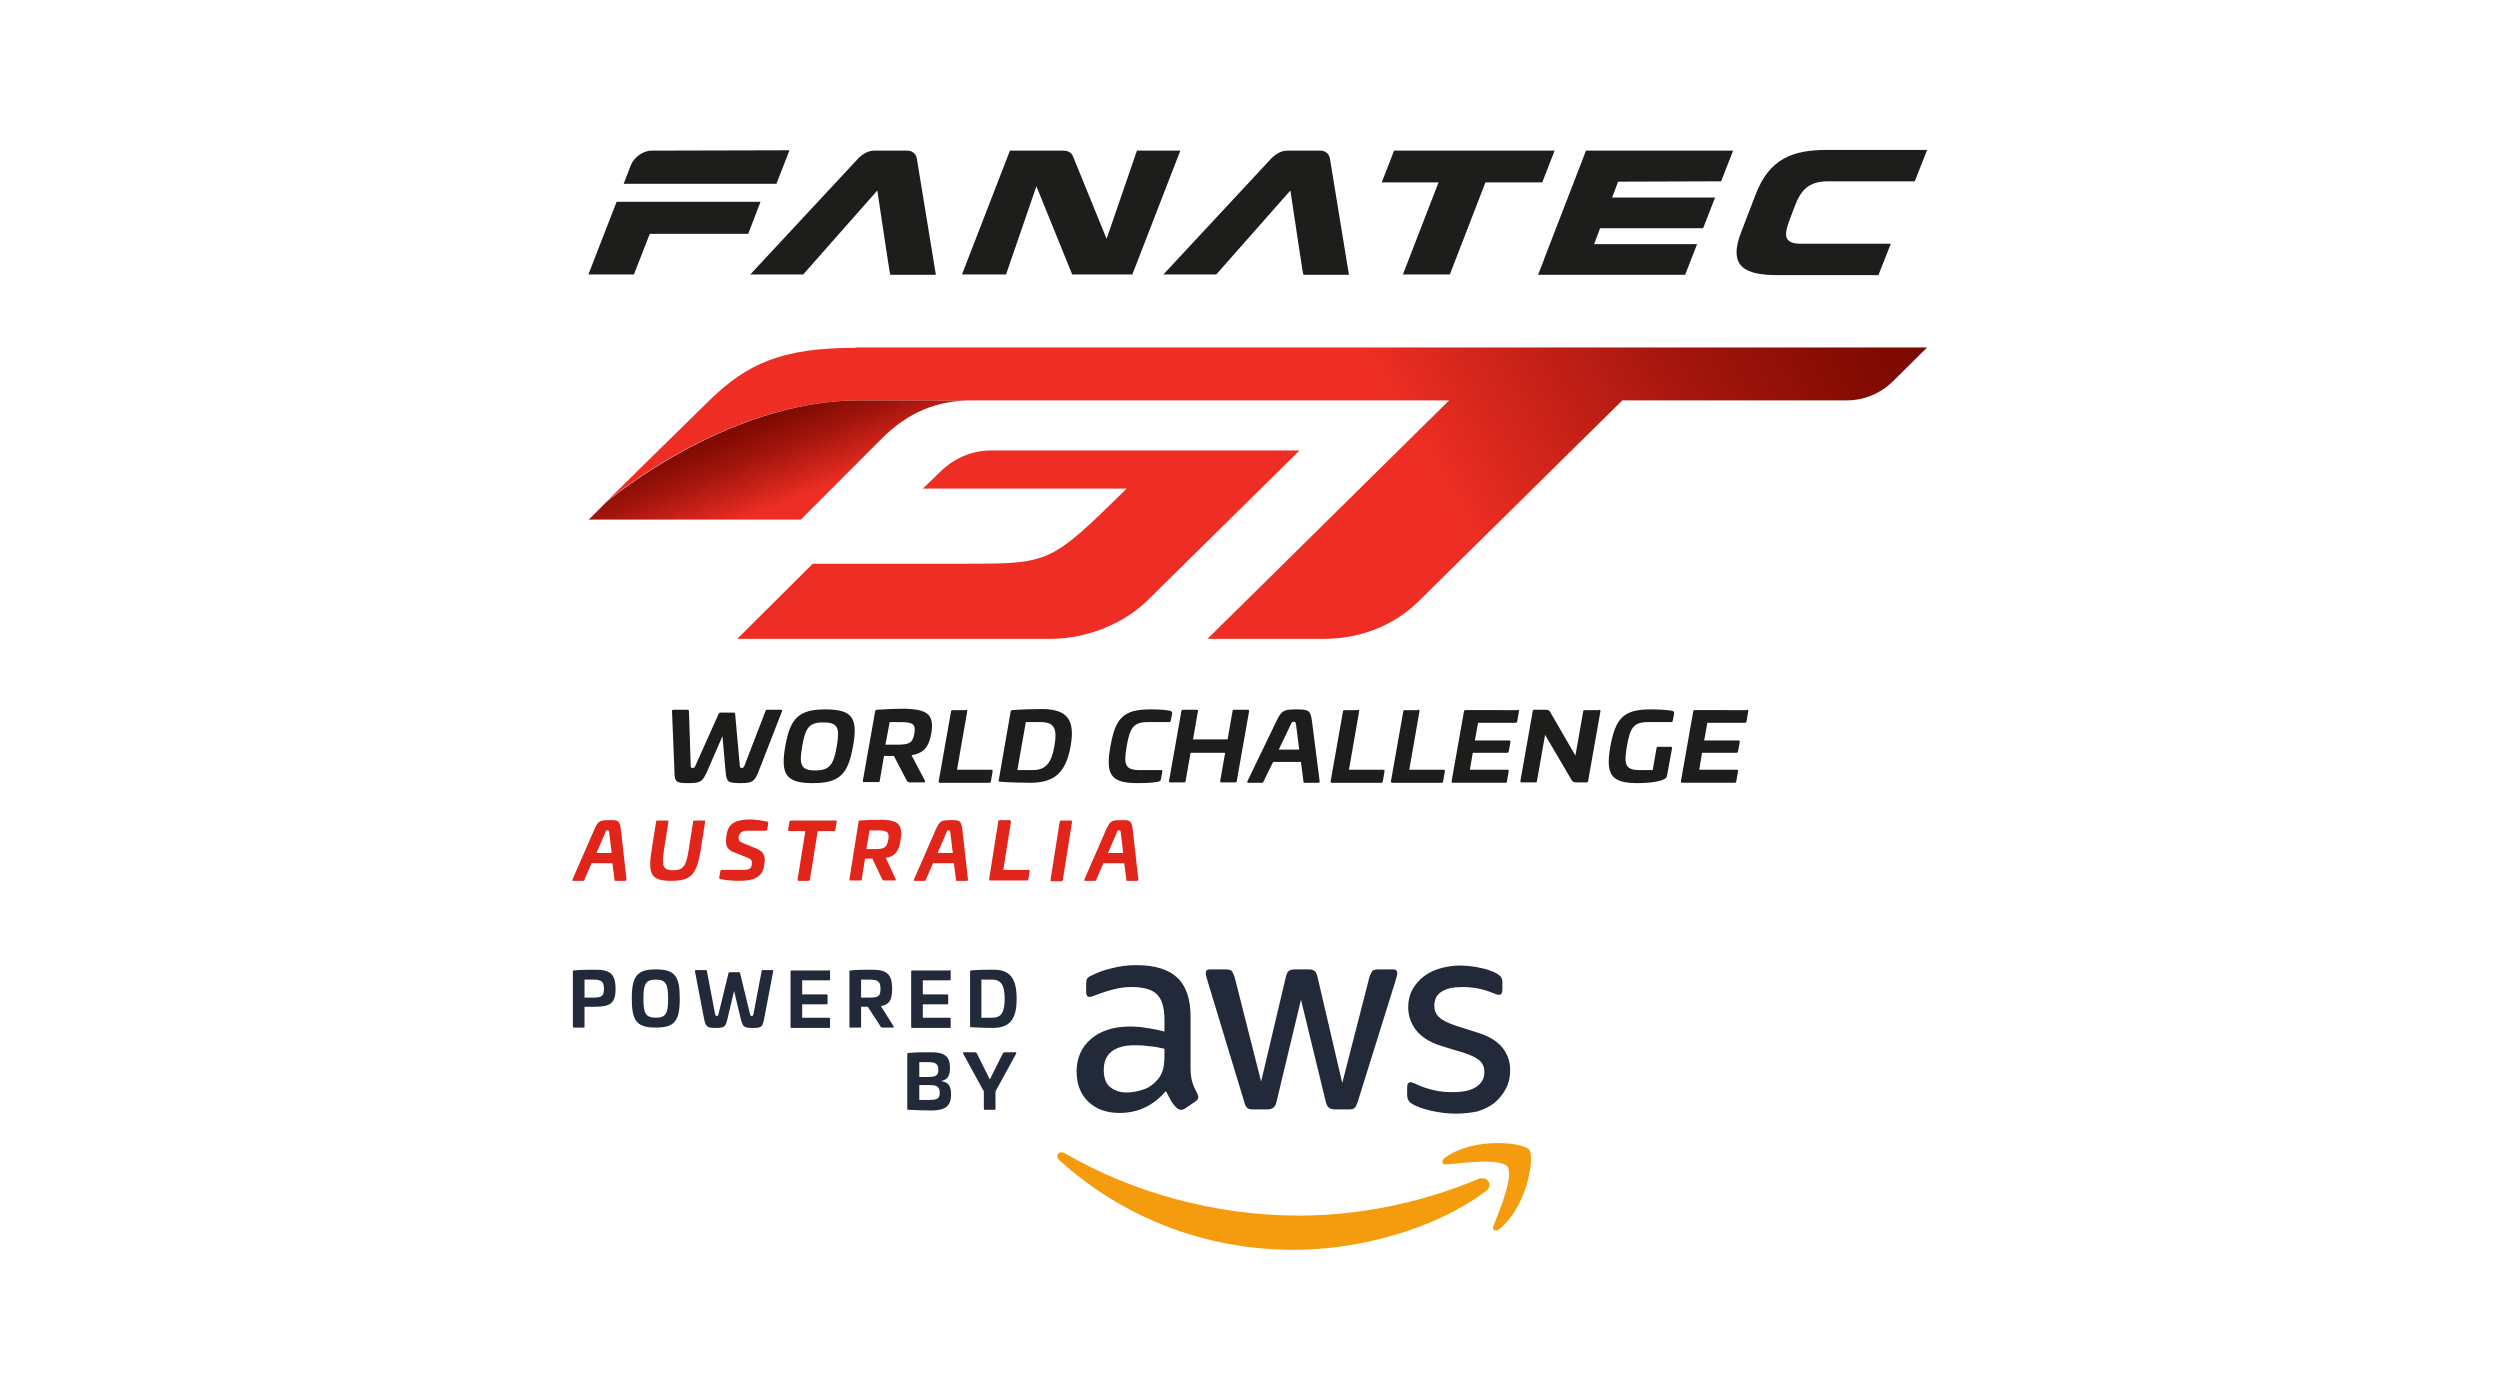 <?xml version="1.0" encoding="utf-8"?>
<!-- Generator: Adobe Illustrator 24.0.2, SVG Export Plug-In . SVG Version: 6.00 Build 0)  -->
<svg version="1.1" id="Layer_1" xmlns="http://www.w3.org/2000/svg" xmlns:xlink="http://www.w3.org/1999/xlink" x="0px" y="0px"
	 viewBox="0 0 708.7 396.9" style="enable-background:new 0 0 708.7 396.9;" xml:space="preserve">
<style type="text/css">
	.st0{fill:url(#SVGID_1_);}
	.st1{fill:#EE2E24;}
	.st2{fill:url(#SVGID_2_);}
	.st3{fill:#1D1D1B;}
	.st4{fill:#222939;}
	.st5{fill-rule:evenodd;clip-rule:evenodd;fill:#F49C0E;}
	.st6{fill-rule:evenodd;clip-rule:evenodd;fill:#1D1D1B;}
	.st7{fill:#E1251B;}
</style>
<g>
	<g id="GT_10_">
		<g>
			<g>
				<g>
					<linearGradient id="SVGID_1_" gradientUnits="userSpaceOnUse" x1="207.004" y1="203.528" x2="506.896" y2="30.385">
						<stop  offset="0.599" style="stop-color:#EE2E24"/>
						<stop  offset="0.677" style="stop-color:#D2251B"/>
						<stop  offset="0.824" style="stop-color:#A2150D"/>
						<stop  offset="0.936" style="stop-color:#850C03"/>
						<stop  offset="1" style="stop-color:#7A0800"/>
					</linearGradient>
					<path class="st0" d="M242.5,98.6c-20.8,0-30.6,4.4-41.4,14.9c-8.4,8.2-29.4,28.9-29.4,28.9l0,0l0,0c0,0,33.7-28.9,71.8-28.9
						h31.1h136.2l-68.5,67.6h33.1c9.9,0,19.6-3.6,26.7-10.6c5-4.9,57.8-57,57.8-57h63.6c5,0,9.7-2,13.2-5.5l9.6-9.5H242.5z"/>
				</g>
			</g>
			<path class="st1" d="M368.4,127.7h-87.5c-5.4,0-10.4,2.2-14.2,5.9l-5.1,4.9h57.8c-21.4,21-21.7,21.3-45,21.3h-44L209,181.1h88.9
				c8.9,0,19.9-3.5,27.5-11L368.4,127.7z"/>
		</g>
		<g>
			<linearGradient id="SVGID_2_" gradientUnits="userSpaceOnUse" x1="225.457" y1="141.495" x2="214.641" y2="113.555">
				<stop  offset="0" style="stop-color:#EE2E24"/>
				<stop  offset="0.174" style="stop-color:#D2251B"/>
				<stop  offset="0.5" style="stop-color:#A2150D"/>
				<stop  offset="0.75" style="stop-color:#850C03"/>
				<stop  offset="0.892" style="stop-color:#7A0800"/>
				<stop  offset="1" style="stop-color:#7A0800"/>
			</linearGradient>
			<path class="st2" d="M249.8,124.5c7.6-7.7,15.9-11,25.8-11h-32c-38,0-71.7,28.9-71.8,28.9l-4.9,4.9h60.1
				C226.9,147.4,241,133.3,249.8,124.5z"/>
		</g>
	</g>
	<g id="World_Challenge_10_">
		<path class="st3" d="M221.3,201.2c0.3,0,0.4,0.1,0.4,0.4l-6.7,17.2c-1.1,2.8-1.8,3.2-5,3.2c-3.7,0-4-0.3-4.3-3.2l-0.9-10.1
			l-4.4,10.1c-1.3,2.8-1.7,3.2-5.4,3.2c-3.2,0-3.8-0.3-3.8-3.2l-0.7-17.2c0-0.3,0.1-0.4,0.5-0.4h3.9c0.3,0,0.3,0.1,0.4,0.4l0.5,15.3
			c0,0.7,0.1,0.8,0.5,0.8c0.5,0,0.6-0.1,0.9-0.8l6.5-14.5c0.1-0.3,0.4-0.4,0.7-0.4h3.5c0.3,0,0.5,0.1,0.5,0.4l1.3,14.5
			c0.1,0.7,0.1,0.8,0.6,0.8c0.4,0,0.5-0.1,0.8-0.8l5.9-15.3c0.1-0.3,0.2-0.4,0.5-0.4H221.3z"/>
		<path class="st3" d="M241.8,211.6c-1.4,8-3.9,10.4-11.4,10.4c-7.5,0-9.2-2.4-7.8-10.4c1.4-8.1,3.9-10.5,11.4-10.5
			C241.6,201.1,243.3,203.5,241.8,211.6z M227.4,211.6c-0.9,5.2-0.4,6.8,3.7,6.8c4.1,0,5.2-1.6,6.1-6.8c0.9-5.2,0.4-6.8-3.7-6.8
			C229.4,204.7,228.3,206.3,227.4,211.6z"/>
		<path class="st3" d="M264,207.9c-0.7,4-2.2,5.6-5.6,6.2l3.8,7.2c0.2,0.3,0,0.5-0.4,0.5h-3.7c-0.7,0-0.9-0.2-1.1-0.6l-3.6-6.9h-2.8
			l-1.2,7c-0.1,0.3-0.1,0.4-0.5,0.4H245c-0.4,0-0.4-0.1-0.4-0.4l3.5-19.7c0.1-0.3,0.1-0.3,0.5-0.4c2.7-0.2,5.5-0.3,7.9-0.3
			C263,201.1,264.9,202.6,264,207.9z M252.2,204.7l-1.2,6.4h3.2c3.5,0,4.5-0.4,5-3.1c0.5-2.7-0.4-3.3-3.9-3.3H252.2z"/>
		<path class="st3" d="M273.8,201.2c0.3,0,0.4,0.1,0.4,0.4l-2.9,16.6h9.7c0.3,0,0.4,0.1,0.4,0.4l-0.5,2.9c0,0.3-0.2,0.4-0.5,0.4
			h-13.9c-0.3,0-0.4-0.1-0.4-0.4l3.5-19.8c0-0.3,0.2-0.4,0.5-0.4H273.8z"/>
		<path class="st3" d="M303.5,211.5c-1.3,7.4-4.5,10.4-11.4,10.4c-2.9,0-6-0.1-8.6-0.3c-0.3,0-0.4-0.1-0.4-0.3l3.4-19.6
			c0.1-0.3,0.1-0.3,0.5-0.4c2.7-0.2,5.8-0.3,8.6-0.3C302.7,201.1,304.8,204.2,303.5,211.5z M290.8,204.7l-2.4,13.6h4.4
			c3.6,0,5.3-2,6.1-6.8c0.9-5.1-0.1-6.8-3.9-6.8H290.8z"/>
		<path class="st3" d="M331.7,201.5c0.4,0.1,0.6,0.3,0.6,0.7l-0.4,2.1c-0.1,0.3-0.2,0.4-0.5,0.4h-6c-4.1,0-5.1,1.6-6,6.8
			c-0.9,5.2-0.5,6.8,3.6,6.8h6.1c0.3,0,0.4,0.1,0.4,0.4l-0.4,2.2c-0.1,0.4-0.3,0.6-0.8,0.7c-1.5,0.3-3.3,0.4-5.9,0.4
			c-7.5,0-9.1-2.4-7.6-10.5c1.4-8.1,3.8-10.4,11.3-10.4C328.6,201.1,330.3,201.2,331.7,201.5z"/>
		<path class="st3" d="M353.7,201.2c0.3,0,0.4,0.1,0.4,0.4l-3.5,19.8c0,0.3-0.2,0.4-0.5,0.4h-3.8c-0.3,0-0.4-0.1-0.4-0.4l1.4-8h-9.8
			l-1.4,8c0,0.3-0.2,0.4-0.5,0.4h-3.8c-0.3,0-0.4-0.1-0.4-0.4l3.5-19.8c0-0.3,0.2-0.4,0.5-0.4h3.8c0.3,0,0.4,0.1,0.4,0.4l-1.4,8h9.8
			l1.4-8c0-0.3,0.2-0.4,0.5-0.4H353.7z"/>
		<path class="st3" d="M371.9,204.3l2.2,17.2c0,0.3-0.1,0.4-0.5,0.4h-3.8c-0.3,0-0.3-0.1-0.3-0.4l-0.7-5.5h-7.9l-2.7,5.5
			c-0.1,0.3-0.2,0.4-0.5,0.4h-3.8c-0.3,0-0.4-0.1-0.3-0.4l8.3-17.2c1.4-2.9,2.1-3.2,5.5-3.2C371,201.1,371.5,201.4,371.9,204.3z
			 M365.9,205.4l-3.4,7.1h5.8l-0.9-7.1c-0.1-0.6-0.1-0.8-0.7-0.8C366.3,204.6,366.2,204.7,365.9,205.4z"/>
		<path class="st3" d="M384.9,201.2c0.3,0,0.4,0.1,0.4,0.4l-2.9,16.6h9.7c0.3,0,0.4,0.1,0.4,0.4l-0.5,2.9c0,0.3-0.2,0.4-0.5,0.4
			h-13.9c-0.3,0-0.4-0.1-0.4-0.4l3.5-19.8c0-0.3,0.2-0.4,0.5-0.4H384.9z"/>
		<path class="st3" d="M402,201.2c0.3,0,0.4,0.1,0.4,0.4l-2.9,16.6h9.7c0.3,0,0.4,0.1,0.4,0.4l-0.5,2.9c0,0.3-0.2,0.4-0.5,0.4h-13.9
			c-0.3,0-0.4-0.1-0.4-0.4l3.5-19.8c0-0.3,0.2-0.4,0.5-0.4H402z"/>
		<path class="st3" d="M430.2,201.2c0.3,0,0.4,0.1,0.4,0.4l-0.5,2.9c-0.1,0.3-0.2,0.4-0.5,0.4h-10.6l-0.9,5h9.7
			c0.3,0,0.4,0.1,0.4,0.4l-0.5,2.7c0,0.3-0.2,0.4-0.5,0.4h-9.7l-0.8,4.8h10.6c0.3,0,0.4,0.1,0.4,0.4l-0.5,2.9c0,0.3-0.2,0.4-0.5,0.4
			h-14.8c-0.3,0-0.4-0.1-0.4-0.4l3.5-19.8c0-0.3,0.2-0.4,0.5-0.4H430.2z"/>
		<path class="st3" d="M453.3,201.2c0.3,0,0.4,0.1,0.4,0.4l-3.5,19.8c-0.1,0.3-0.2,0.4-0.5,0.4h-2.8c-0.7,0-1.1-0.2-1.4-0.7
			l-7.5-12.8l-2.3,13.1c0,0.3-0.2,0.4-0.5,0.4h-3.8c-0.3,0-0.4-0.1-0.4-0.4l3.5-19.8c0-0.3,0.2-0.4,0.5-0.4h2.9
			c1.2,0,1.3,0.2,1.7,0.9l7,12.1l2.2-12.5c0-0.3,0.2-0.4,0.5-0.4H453.3z"/>
		<path class="st3" d="M474,201.5c0.4,0.1,0.6,0.3,0.6,0.7l-0.4,2.1c-0.1,0.3-0.2,0.4-0.5,0.4h-6.5c-4.1,0-5.1,1.6-6,6.8
			c-0.9,5.2-0.5,6.8,3.6,6.8h3.7l1.1-6.2c0-0.3,0.2-0.4,0.5-0.4h3.5c0.3,0,0.4,0.2,0.4,0.4l-1.4,7.6c-0.1,0.4-0.1,0.5-0.2,0.7
			c-0.9,1.1-4.6,1.6-8.2,1.6c-7.5,0-9.1-2.4-7.7-10.4c1.5-8.1,3.8-10.5,11.4-10.5C469.7,201.1,472.6,201.2,474,201.5z"/>
		<path class="st3" d="M495.2,201.2c0.3,0,0.4,0.1,0.4,0.4l-0.5,2.9c-0.1,0.3-0.2,0.4-0.5,0.4H484l-0.9,5h9.7c0.3,0,0.4,0.1,0.4,0.4
			l-0.5,2.7c0,0.3-0.2,0.4-0.5,0.4h-9.7l-0.8,4.8h10.6c0.3,0,0.4,0.1,0.4,0.4l-0.5,2.9c0,0.3-0.2,0.4-0.5,0.4h-14.8
			c-0.3,0-0.4-0.1-0.4-0.4l3.5-19.8c0-0.3,0.2-0.4,0.5-0.4H495.2z"/>
	</g>
</g>
<g>
	<g>
		<g>
			<path class="st4" d="M337.5,302.8c0,1.7,0.2,3,0.5,4c0.3,1,0.8,2.1,1.4,3.2c0.2,0.4,0.3,0.7,0.3,1c0,0.5-0.3,0.9-0.9,1.3
				l-2.8,1.9c-0.4,0.3-0.8,0.4-1.2,0.4c-0.5,0-0.9-0.2-1.3-0.6c-0.6-0.6-1.2-1.3-1.6-2.1c-0.4-0.8-0.9-1.6-1.4-2.6
				c-3.5,4.1-7.9,6.2-13.1,6.2c-3.8,0-6.7-1.1-8.9-3.2c-2.2-2.1-3.3-5-3.3-8.6c0-3.8,1.4-6.9,4.1-9.2c2.7-2.3,6.4-3.5,11-3.5
				c1.5,0,3.1,0.1,4.7,0.4c1.6,0.2,3.4,0.6,5.1,1v-3.3c0-3.4-0.7-5.8-2.1-7.2c-1.4-1.4-3.8-2.1-7.3-2.1c-1.6,0-3.2,0.2-4.8,0.6
				c-1.6,0.4-3.2,0.9-4.8,1.5c-0.7,0.3-1.3,0.5-1.6,0.6c-0.3,0.1-0.5,0.1-0.7,0.1c-0.6,0-0.9-0.5-0.9-1.4v-2.2
				c0-0.7,0.1-1.3,0.3-1.6c0.2-0.3,0.6-0.6,1.3-0.9c1.6-0.8,3.4-1.5,5.6-2c2.2-0.6,4.5-0.9,7-0.9c5.3,0,9.2,1.2,11.7,3.6
				c2.5,2.4,3.7,6.1,3.7,11V302.8z M319.4,309.7c1.5,0,3-0.3,4.6-0.8c1.6-0.5,3-1.5,4.2-2.9c0.7-0.8,1.2-1.8,1.5-2.9
				c0.3-1.1,0.4-2.4,0.4-3.9v-1.9c-1.3-0.3-2.7-0.6-4.1-0.7c-1.4-0.2-2.8-0.3-4.2-0.3c-3,0-5.2,0.6-6.7,1.8
				c-1.5,1.2-2.2,2.9-2.2,5.2c0,2.1,0.5,3.7,1.6,4.7C315.8,309.1,317.4,309.7,319.4,309.7z M355.3,314.5c-0.8,0-1.4-0.1-1.7-0.4
				c-0.4-0.3-0.7-0.9-0.9-1.8l-10.5-34.6c-0.3-0.9-0.4-1.5-0.4-1.8c0-0.7,0.4-1.1,1.1-1.1h4.4c0.8,0,1.4,0.1,1.8,0.4
				c0.3,0.3,0.6,0.9,0.9,1.8l7.5,29.6l7-29.6c0.2-0.9,0.5-1.5,0.9-1.8c0.4-0.3,1-0.4,1.8-0.4h3.6c0.8,0,1.4,0.1,1.8,0.4
				c0.4,0.3,0.7,0.9,0.9,1.8l7,30l7.7-30c0.3-0.9,0.6-1.5,0.9-1.8c0.3-0.3,0.9-0.4,1.8-0.4h4.1c0.7,0,1.1,0.4,1.1,1.1
				c0,0.2,0,0.4-0.1,0.7c-0.1,0.3-0.2,0.6-0.3,1.1l-10.8,34.6c-0.3,0.9-0.6,1.5-0.9,1.8c-0.4,0.3-0.9,0.4-1.7,0.4h-3.8
				c-0.8,0-1.4-0.2-1.8-0.5c-0.4-0.3-0.7-0.9-0.9-1.8l-7-28.8l-6.9,28.8c-0.2,0.9-0.5,1.5-0.9,1.8c-0.4,0.3-1,0.5-1.8,0.5H355.3z
				 M412.7,315.7c-2.3,0-4.6-0.3-6.9-0.8c-2.2-0.5-4-1.1-5.2-1.8c-0.7-0.4-1.2-0.8-1.4-1.3c-0.2-0.4-0.3-0.8-0.3-1.3v-2.3
				c0-0.9,0.3-1.4,1-1.4c0.3,0,0.5,0.1,0.8,0.2c0.3,0.1,0.7,0.3,1.1,0.5c1.5,0.7,3.2,1.2,4.9,1.6c1.8,0.4,3.5,0.5,5.3,0.5
				c2.8,0,5-0.5,6.5-1.5c1.5-1,2.3-2.4,2.3-4.2c0-1.3-0.4-2.3-1.2-3.1c-0.8-0.8-2.3-1.6-4.5-2.3l-6.5-2c-3.3-1-5.7-2.6-7.2-4.5
				c-1.5-2-2.2-4.1-2.2-6.5c0-1.9,0.4-3.5,1.2-5c0.8-1.4,1.9-2.7,3.2-3.7c1.3-1,2.9-1.8,4.7-2.3c1.8-0.5,3.7-0.8,5.6-0.8
				c1,0,2,0.1,3,0.2c1,0.1,2,0.3,2.9,0.5c0.9,0.2,1.8,0.4,2.5,0.7c0.8,0.3,1.4,0.5,1.9,0.8c0.6,0.4,1.1,0.7,1.3,1.1
				c0.3,0.4,0.4,0.9,0.4,1.5v2.1c0,0.9-0.3,1.4-1,1.4c-0.4,0-0.9-0.2-1.7-0.5c-2.6-1.1-5.4-1.7-8.6-1.7c-2.6,0-4.5,0.4-5.9,1.3
				c-1.4,0.8-2.1,2.2-2.1,4c0,1.3,0.4,2.3,1.3,3.2c0.9,0.9,2.5,1.7,4.9,2.5l6.3,2c3.2,1,5.5,2.5,6.9,4.3c1.4,1.8,2.1,3.9,2.1,6.3
				c0,1.9-0.4,3.7-1.2,5.2c-0.8,1.5-1.9,2.9-3.2,4c-1.4,1.1-3,1.9-5,2.5C417.1,315.4,415,315.7,412.7,315.7z"/>
			<g>
				<path class="st5" d="M421.2,337.7c-14.7,10.9-36.1,16.6-54.4,16.6c-25.8,0-48.9-9.5-66.5-25.4c-1.4-1.2-0.1-2.9,1.5-2
					c18.9,11,42.4,17.7,66.5,17.7c16.3,0,34.2-3.4,50.8-10.4C421.5,333.2,423.6,335.9,421.2,337.7z"/>
				<path class="st5" d="M427.3,330.7c-1.9-2.4-12.4-1.1-17.2-0.6c-1.4,0.2-1.7-1.1-0.4-2c8.4-5.9,22.2-4.2,23.8-2.2
					c1.6,2-0.4,15.8-8.3,22.4c-1.2,1-2.4,0.5-1.8-0.9C425.2,343,429.2,333.1,427.3,330.7z"/>
			</g>
		</g>
	</g>
	<g>
		<path class="st4" d="M174.5,280.3c0,4.3-1.6,5.1-6.2,5.1h-2.6v5.6c0,0.3-0.1,0.3-0.3,0.3h-2.7c-0.3,0-0.3-0.1-0.3-0.3v-15.6
			c0-0.2,0.1-0.3,0.3-0.3c1.9-0.2,3.9-0.2,5.6-0.2C172.9,274.8,174.5,276,174.5,280.3z M165.7,277.7v5.1h2.3c2.5,0,3.2-0.3,3.2-2.5
			c0-2.1-0.7-2.6-3.2-2.6H165.7z"/>
		<path class="st4" d="M192.7,283.1c0,6.4-1.5,8.2-6.8,8.2c-5.4,0-6.8-1.9-6.8-8.2c0-6.4,1.5-8.3,6.8-8.3
			C191.3,274.8,192.7,276.7,192.7,283.1z M182.4,283.1c0,4.1,0.6,5.4,3.5,5.4s3.5-1.3,3.5-5.4c0-4.1-0.6-5.4-3.5-5.4
			S182.4,279,182.4,283.1z"/>
		<path class="st4" d="M218.9,275c0.2,0,0.3,0.1,0.3,0.3l-2.6,13.6c-0.4,2.2-0.8,2.5-3.1,2.5c-2.6,0-2.9-0.3-3.5-2.5l-1.9-8l-1.9,8
			c-0.5,2.2-0.8,2.5-3.4,2.5c-2.3,0-2.7-0.3-3.2-2.5l-2.6-13.6c0-0.3,0.1-0.3,0.3-0.3h2.8c0.2,0,0.3,0.1,0.3,0.3l2.3,12.1
			c0.1,0.5,0.2,0.6,0.5,0.6c0.3,0,0.4-0.1,0.5-0.6l2.8-11.5c0.1-0.3,0.3-0.3,0.4-0.3h2.5c0.2,0,0.4,0.1,0.4,0.3l2.8,11.5
			c0.1,0.5,0.2,0.6,0.5,0.6c0.3,0,0.4-0.1,0.5-0.6l2.3-12.1c0.1-0.3,0.1-0.3,0.3-0.3H218.9z"/>
		<path class="st4" d="M235,275c0.2,0,0.3,0.1,0.3,0.3v2.3c0,0.2-0.1,0.3-0.3,0.3h-7.6v4h6.9c0.2,0,0.3,0.1,0.3,0.3v2.2
			c0,0.2-0.1,0.3-0.3,0.3h-6.9v3.8h7.6c0.2,0,0.3,0.1,0.3,0.3v2.3c0,0.2-0.1,0.3-0.3,0.3h-10.6c-0.2,0-0.3-0.1-0.3-0.3v-15.7
			c0-0.2,0.1-0.3,0.3-0.3H235z"/>
		<path class="st4" d="M252.9,280.3c0,3.2-0.8,4.5-3.2,4.9l3.6,5.7c0.2,0.2,0.1,0.4-0.3,0.4h-2.7c-0.5,0-0.6-0.1-0.8-0.5l-3.5-5.4
			h-1.9v5.6c0,0.3-0.1,0.3-0.3,0.3h-2.7c-0.3,0-0.3-0.1-0.3-0.3v-15.6c0-0.2,0.1-0.3,0.3-0.3c1.9-0.2,3.9-0.2,5.6-0.2
			C251.3,274.8,252.9,276,252.9,280.3z M244.1,277.7v5.1h2.3c2.5,0,3.2-0.3,3.2-2.5c0-2.1-0.7-2.6-3.2-2.6H244.1z"/>
		<path class="st4" d="M269.2,275c0.2,0,0.3,0.1,0.3,0.3v2.3c0,0.2-0.1,0.3-0.3,0.3h-7.6v4h6.9c0.2,0,0.3,0.1,0.3,0.3v2.2
			c0,0.2-0.1,0.3-0.3,0.3h-6.9v3.8h7.6c0.2,0,0.3,0.1,0.3,0.3v2.3c0,0.2-0.1,0.3-0.3,0.3h-10.6c-0.2,0-0.3-0.1-0.3-0.3v-15.7
			c0-0.2,0.1-0.3,0.3-0.3H269.2z"/>
		<path class="st4" d="M288.2,283.1c0,5.8-1.9,8.3-6.8,8.3c-2.1,0-4.3-0.1-6.1-0.2c-0.3,0-0.3-0.1-0.3-0.3v-15.5
			c0-0.2,0.1-0.3,0.3-0.3c1.9-0.2,4-0.2,6.1-0.2C286.3,274.8,288.2,277.3,288.2,283.1z M278.2,277.7v10.8h3.1c2.6,0,3.5-1.6,3.5-5.4
			c0-3.8-1-5.4-3.6-5.4H278.2z"/>
		<path class="st4" d="M269.3,302.7c0,2.3-0.7,3.4-2.4,3.7v0.1c2.1,0.3,2.7,1.5,2.7,3.8c0,3.4-1.8,4.5-5.7,4.5
			c-1.7,0-4.5-0.1-6.4-0.2c-0.3,0-0.3-0.1-0.3-0.3v-15.5c0-0.2,0.1-0.3,0.3-0.3c1.9-0.2,4.2-0.2,5.9-0.2
			C267.6,298.2,269.3,299.3,269.3,302.7z M260.6,301.1v4.2h2.2c2.4,0,3.2-0.3,3.2-2c0-1.7-0.8-2.2-2.8-2.2H260.6z M260.6,307.6v4.2
			h3.2c1.8,0,2.6-0.4,2.6-2c0-1.7-0.9-2.2-2.6-2.2H260.6z"/>
		<path class="st4" d="M287.8,298.3c0.3,0,0.4,0.1,0.2,0.5l-5.8,10.6v4.9c0,0.2-0.1,0.3-0.3,0.3h-2.7c-0.2,0-0.3-0.1-0.3-0.3v-4.9
			l-5.8-10.6c-0.2-0.3-0.1-0.5,0.2-0.5h3c0.3,0,0.4,0.1,0.6,0.3l3.7,7.4l3.7-7.4c0.1-0.2,0.3-0.3,0.6-0.3H287.8z"/>
	</g>
</g>
<g>
	<path class="st6" d="M493.7,65.5l4-10.4c3.9-10.2,10.6-12.6,20.2-12.6h28.4l-3.5,8.9h-24.6c-5.6,0-7.7,2.6-9.4,7l-1.4,3.7
		c-1.9,5-1.6,7,3.4,7H536l-3.5,8.9h-28.4C494.5,78,489.7,75.6,493.7,65.5z"/>
	<polygon class="st3" points="395.2,42.7 391.7,51.7 407.8,51.7 397.7,77.8 411,77.8 421.1,51.7 437.2,51.7 440.7,42.7 	"/>
	<path class="st3" d="M487.9,51.4l3.4-8.7h-41.7l0,0h0l-10.2,26.4h0l-1.7,4.4c0,0,0,0,0,0.1l-1.7,4.3h12.5l0,0h29.2l3.4-8.7h-29.2
		l1.7-4.5l29.2,0l3.4-8.7H457l1.7-4.5L487.9,51.4z"/>
	<path class="st3" d="M259.9,44.9c-0.3-1.4-1.3-2.2-2.8-2.2h-9.3c-1.5,0-3.1,0.8-4.5,2.2l-30.6,32.9l15,0L248.7,54
		c1,6.8,1.9,12.7,2.5,16.6c1.1,7.3,1.1,7.3,1.3,7.3l12.8,0L259.9,44.9z"/>
	<path class="st3" d="M377,44.9c-0.3-1.4-1.3-2.2-2.8-2.2h-9.3c-1.5,0-3.1,0.8-4.5,2.2l-30.6,32.9l15,0L365.8,54
		c1,6.8,1.9,12.7,2.5,16.6c1.1,7.3,1.1,7.3,1.3,7.3l12.8,0L377,44.9z"/>
	<path class="st3" d="M322.3,42.7l-8.6,25l-9.5-23.3c-0.3-0.8-1-1.7-2.8-1.7h-15.1l-13.6,35.1h12.5l8.6-25l10.1,24.9l0,0.1h17.1
		l13.6-35.1H322.3z"/>
	<g>
		<polygon class="st3" points="166.8,77.8 179.7,77.8 184.2,66.3 212.1,66.3 215.6,57.2 174.8,57.2 		"/>
		<path class="st3" d="M184.7,42.7c-2.4,0-5,1.9-5.9,4.2l-2,5.2h43.3l3.7-9.5L184.7,42.7z"/>
	</g>
</g>
<g>
	<g>
		<path class="st7" d="M176,235.1l1.6,14.2c0,0.3-0.1,0.4-0.4,0.4h-2.8c-0.2,0-0.2-0.1-0.2-0.4l-0.6-4.6h-5.9l-2,4.6
			c-0.1,0.3-0.2,0.4-0.4,0.4h-2.8c-0.2,0-0.3-0.1-0.2-0.4l6.2-14.2c1.1-2.4,1.5-2.6,4.1-2.6C175.4,232.4,175.7,232.7,176,235.1z
			 M171.6,236l-2.5,5.8h4.3l-0.7-5.8c-0.1-0.5-0.1-0.6-0.5-0.6C171.9,235.3,171.8,235.4,171.6,236z"/>
		<path class="st7" d="M199.6,232.6c0.2,0,0.3,0.1,0.3,0.3l-1.3,8.2c-1.1,6.9-2.8,8.6-8.3,8.6c-5.6,0-6.7-1.7-5.6-8.6l1.3-8.2
			c0-0.2,0.1-0.3,0.4-0.3h2.8c0.2,0,0.3,0.1,0.3,0.3l-1.3,8.2c-0.7,4.5-0.2,5.6,2.6,5.6c2.8,0,3.7-1.1,4.4-5.6l1.3-8.2
			c0-0.2,0.1-0.3,0.4-0.3H199.6z"/>
		<path class="st7" d="M217.5,232.9c0.3,0.1,0.3,0.2,0.3,0.4l-0.3,1.8c0,0.3-0.2,0.4-0.5,0.4h-5.2c-1.3,0-2.1,0.5-2.3,1.4l-0.1,0.3
			c-0.1,0.8,0.1,1.3,1,1.7l3.9,1.6c2,0.8,2.8,1.9,2.4,4.4l-0.1,0.6c-0.5,3.3-3.2,4.2-7,4.2c-1.6,0-3.4-0.1-5.4-0.5
			c-0.3-0.1-0.4-0.2-0.3-0.5l0.3-1.7c0-0.3,0.2-0.4,0.5-0.4h6.2c1.3,0,2.1-0.4,2.2-1.4l0-0.3c0.2-0.9-0.2-1.4-1.3-1.8l-4-1.6
			c-1.7-0.7-2.3-1.9-1.9-4.5l0.1-0.5c0.5-3.3,2.9-4.2,6.9-4.2C214.8,232.4,215.9,232.6,217.5,232.9z"/>
		<path class="st7" d="M236.9,232.6c0.2,0,0.3,0.1,0.3,0.3l-0.4,2.4c0,0.2-0.2,0.3-0.4,0.3h-4.6l-2.2,13.7c0,0.2-0.2,0.4-0.4,0.4
			h-2.8c-0.2,0-0.3-0.1-0.3-0.4l2.2-13.7h-4.6c-0.2,0-0.3-0.1-0.3-0.3l0.4-2.4c0-0.2,0.2-0.3,0.4-0.3H236.9z"/>
		<path class="st7" d="M255.3,238.1c-0.5,3.3-1.6,4.7-4.2,5.1l2.8,6c0.1,0.2,0,0.4-0.3,0.4h-2.8c-0.5,0-0.6-0.2-0.8-0.5l-2.7-5.7
			h-2.1l-0.9,5.8c0,0.3-0.1,0.4-0.4,0.4h-2.8c-0.3,0-0.3-0.1-0.3-0.4l2.6-16.3c0-0.2,0.1-0.3,0.4-0.3c2-0.2,4.1-0.2,5.9-0.2
			C254.6,232.4,256,233.7,255.3,238.1z M246.5,235.4l-0.9,5.3h2.4c2.6,0,3.4-0.4,3.8-2.6c0.4-2.2-0.3-2.7-2.9-2.7H246.5z"/>
		<path class="st7" d="M272.8,235.1l1.6,14.2c0,0.3-0.1,0.4-0.4,0.4h-2.8c-0.2,0-0.2-0.1-0.2-0.4l-0.6-4.6h-5.9l-2,4.6
			c-0.1,0.3-0.2,0.4-0.4,0.4h-2.8c-0.2,0-0.3-0.1-0.2-0.4l6.2-14.2c1.1-2.4,1.5-2.6,4.1-2.6C272.1,232.4,272.5,232.7,272.8,235.1z
			 M268.3,236l-2.5,5.8h4.3l-0.7-5.8c-0.1-0.5-0.1-0.6-0.5-0.6C268.6,235.3,268.5,235.4,268.3,236z"/>
		<path class="st7" d="M286.3,232.6c0.2,0,0.3,0.1,0.3,0.3l-2.2,13.7h7.2c0.2,0,0.3,0.1,0.3,0.3l-0.4,2.4c0,0.2-0.2,0.3-0.4,0.3
			h-10.4c-0.2,0-0.3-0.1-0.3-0.4l2.6-16.4c0-0.2,0.2-0.3,0.4-0.3H286.3z"/>
		<path class="st7" d="M303.6,232.6c0.2,0,0.3,0.1,0.3,0.4l-2.6,16.4c0,0.2-0.2,0.4-0.4,0.4h-2.8c-0.2,0-0.3-0.1-0.3-0.4l2.6-16.4
			c0-0.2,0.2-0.4,0.4-0.4H303.6z"/>
		<path class="st7" d="M321.1,235.1l1.6,14.2c0,0.3-0.1,0.4-0.4,0.4h-2.8c-0.2,0-0.2-0.1-0.2-0.4l-0.6-4.6h-5.9l-2,4.6
			c-0.1,0.3-0.2,0.4-0.4,0.4h-2.8c-0.2,0-0.3-0.1-0.2-0.4l6.2-14.2c1.1-2.4,1.5-2.6,4.1-2.6C320.4,232.4,320.8,232.7,321.1,235.1z
			 M316.6,236l-2.5,5.8h4.3l-0.7-5.8c-0.1-0.5-0.1-0.6-0.5-0.6C316.9,235.3,316.8,235.4,316.6,236z"/>
	</g>
</g>
</svg>
